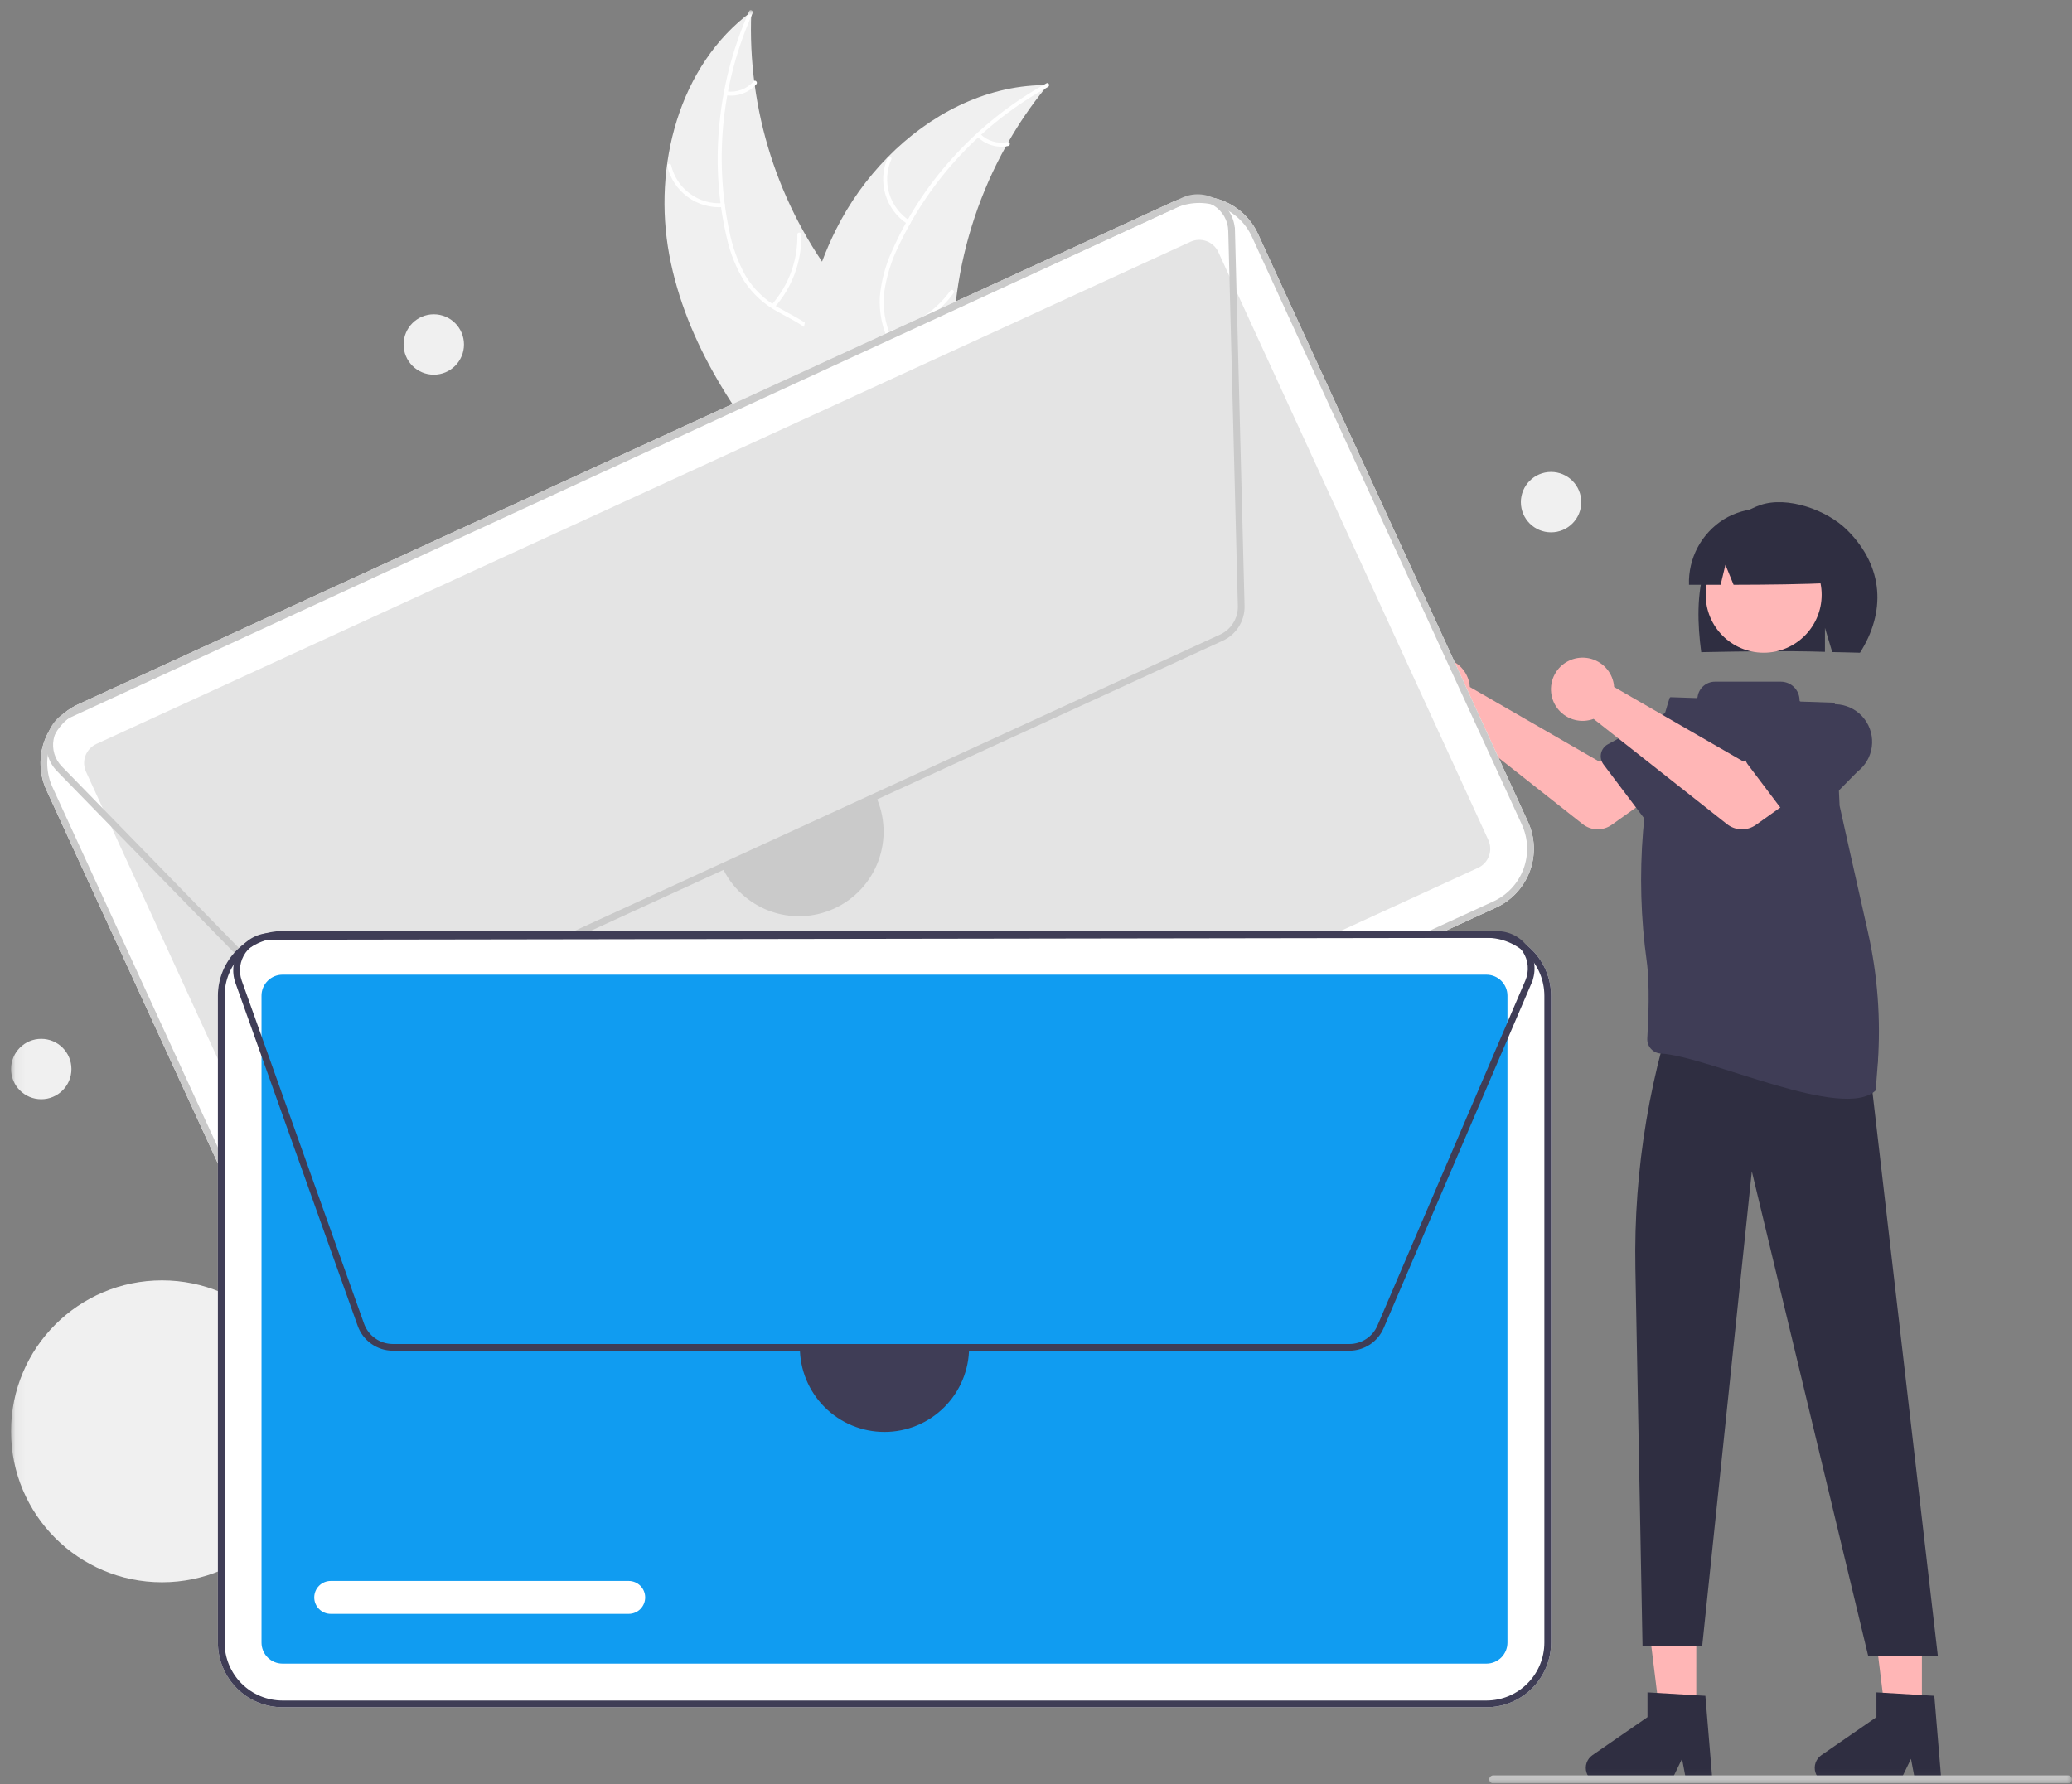 <svg viewBox="0 0 202 174" fill="none" xmlns="http://www.w3.org/2000/svg">
<rect x="0" y="0" width="202" height="174" fill="#808080" stroke="none"/>
<g clip-path="url(#clip0_2_7377)">
<g clip-path="url(#clip1_2_7377)">
<mask id="mask0_2_7377" style="mask-type:luminance" maskUnits="userSpaceOnUse" x="1" y="0" width="201" height="174">
<path d="M201.995 0.98H1.076V173.9H201.995V0.98Z" fill="white"/>
</mask>
<g mask="url(#mask0_2_7377)">
<path d="M65.249 24.858C63.634 16.214 66.177 6.38 73.244 1.147C72.844 10.702 75.836 20.09 81.691 27.651C83.959 30.558 86.785 33.556 86.697 37.243C86.643 39.537 85.402 41.674 83.767 43.284C82.132 44.895 80.118 46.056 78.128 47.198L77.818 47.68C71.984 41.1 66.864 33.502 65.249 24.858Z" fill="#F0F0F0"/>
<path d="M73.373 1.279C70.404 7.925 69.604 15.337 71.087 22.463C71.379 24.003 71.912 25.486 72.666 26.86C73.444 28.175 74.56 29.257 75.897 29.994C77.13 30.707 78.475 31.293 79.513 32.293C80.037 32.813 80.446 33.438 80.711 34.126C80.977 34.815 81.094 35.552 81.055 36.289C81.005 38.128 80.298 39.84 79.547 41.49C78.715 43.321 77.82 45.211 77.874 47.27C77.881 47.52 77.493 47.515 77.487 47.266C77.393 43.683 79.983 40.806 80.561 37.368C80.83 35.764 80.617 34.068 79.49 32.825C78.503 31.738 77.118 31.132 75.863 30.421C74.547 29.721 73.423 28.709 72.589 27.474C71.767 26.143 71.178 24.682 70.847 23.154C70.046 19.724 69.789 16.19 70.085 12.681C70.402 8.674 71.401 4.75 73.04 1.08C73.142 0.853 73.474 1.054 73.373 1.279Z" fill="white"/>
<path d="M70.474 20.196C69.245 20.282 68.025 19.929 67.032 19.199C66.039 18.469 65.338 17.41 65.054 16.211C64.997 15.968 65.372 15.869 65.429 16.112C65.691 17.229 66.344 18.216 67.27 18.893C68.196 19.571 69.334 19.896 70.478 19.808C70.727 19.79 70.722 20.177 70.474 20.196Z" fill="white"/>
<path d="M75.224 29.715C76.893 27.828 77.789 25.381 77.734 22.863C77.729 22.613 78.116 22.618 78.122 22.867C78.174 25.488 77.236 28.032 75.495 29.992C75.329 30.179 75.059 29.901 75.224 29.715Z" fill="white"/>
<path d="M70.856 8.914C71.338 8.98 71.83 8.924 72.286 8.753C72.742 8.582 73.148 8.3 73.468 7.933C73.632 7.744 73.902 8.022 73.74 8.21C73.384 8.614 72.935 8.925 72.431 9.115C71.928 9.305 71.386 9.369 70.852 9.301C70.801 9.299 70.753 9.278 70.717 9.242C70.681 9.205 70.661 9.157 70.66 9.106C70.661 9.054 70.682 9.005 70.718 8.97C70.755 8.934 70.804 8.914 70.856 8.914Z" fill="white"/>
<path d="M102.146 8.297C102.047 8.418 101.949 8.539 101.851 8.663C100.53 10.293 99.345 12.028 98.306 13.85C98.223 13.989 98.142 14.132 98.063 14.274C95.607 18.691 93.991 23.525 93.299 28.532C93.026 30.524 92.904 32.534 92.936 34.545C92.979 37.322 93.248 40.33 92.396 42.884C92.311 43.151 92.208 43.413 92.09 43.668L78.43 48.02C78.394 48.015 78.359 48.012 78.323 48.007L77.785 48.205C77.776 48.102 77.769 47.994 77.76 47.891C77.755 47.83 77.753 47.769 77.747 47.709C77.745 47.669 77.742 47.629 77.737 47.592C77.736 47.579 77.736 47.565 77.736 47.555C77.731 47.519 77.731 47.485 77.727 47.452C77.686 46.85 77.649 46.247 77.618 45.643C77.617 45.64 77.617 45.64 77.619 45.636C77.384 41.031 77.532 36.367 78.383 31.873C78.409 31.738 78.433 31.599 78.465 31.462C78.86 29.439 79.42 27.451 80.138 25.519C80.535 24.462 80.986 23.426 81.487 22.415C82.789 19.804 84.493 17.415 86.537 15.334C90.612 11.186 95.968 8.388 101.708 8.3C101.854 8.297 101.998 8.296 102.146 8.297Z" fill="#F0F0F0"/>
<path d="M102.171 8.48C95.799 11.998 90.698 17.435 87.591 24.017C86.898 25.423 86.43 26.928 86.205 28.479C86.034 29.997 86.274 31.533 86.898 32.927C87.454 34.239 88.174 35.516 88.401 36.94C88.506 37.67 88.456 38.415 88.254 39.125C88.051 39.834 87.701 40.494 87.226 41.058C86.079 42.497 84.484 43.438 82.891 44.303C81.124 45.264 79.272 46.234 78.075 47.911C77.93 48.114 77.624 47.877 77.768 47.675C79.85 44.757 83.651 44.019 86.182 41.622C87.363 40.503 88.214 39.022 88.062 37.35C87.929 35.888 87.188 34.57 86.613 33.247C85.985 31.896 85.697 30.411 85.774 28.923C85.919 27.366 86.328 25.845 86.984 24.424C88.409 21.204 90.332 18.227 92.681 15.604C95.346 12.595 98.507 10.064 102.025 8.121C102.243 8.001 102.387 8.361 102.171 8.48Z" fill="white"/>
<path d="M88.467 21.839C87.433 21.168 86.672 20.151 86.319 18.971C85.965 17.79 86.043 16.522 86.538 15.394C86.639 15.166 86.999 15.312 86.897 15.54C86.434 16.59 86.362 17.771 86.693 18.87C87.024 19.969 87.737 20.913 88.704 21.532C88.913 21.667 88.676 21.973 88.467 21.839Z" fill="white"/>
<path d="M86.528 32.299C88.997 31.797 91.186 30.383 92.658 28.339C92.804 28.137 93.111 28.373 92.965 28.576C91.429 30.7 89.148 32.167 86.578 32.684C86.333 32.733 86.285 32.348 86.528 32.299Z" fill="white"/>
<path d="M95.564 13.061C95.91 13.404 96.335 13.656 96.803 13.794C97.27 13.932 97.764 13.951 98.24 13.851C98.485 13.799 98.533 14.184 98.29 14.236C97.763 14.344 97.218 14.322 96.701 14.17C96.184 14.019 95.713 13.744 95.327 13.368C95.288 13.336 95.263 13.29 95.256 13.239C95.249 13.189 95.262 13.138 95.292 13.097C95.324 13.056 95.37 13.03 95.421 13.023C95.472 13.017 95.523 13.03 95.564 13.061Z" fill="white"/>
<path d="M143.224 66.507C143.26 66.665 143.284 66.826 143.295 66.989L155.912 74.267L158.978 72.501L162.246 76.781L157.122 80.434C156.707 80.729 156.209 80.882 155.701 80.87C155.193 80.858 154.701 80.68 154.302 80.366L141.293 70.102C140.706 70.319 140.067 70.353 139.46 70.198C138.853 70.043 138.308 69.707 137.897 69.235C137.486 68.763 137.229 68.177 137.159 67.554C137.089 66.932 137.211 66.303 137.507 65.752C137.803 65.2 138.26 64.752 138.818 64.467C139.375 64.181 140.006 64.073 140.626 64.154C141.247 64.236 141.828 64.505 142.292 64.926C142.756 65.346 143.081 65.897 143.224 66.507Z" fill="#FFB6B6"/>
<path d="M156.086 73.464C156.127 73.278 156.206 73.103 156.32 72.951C156.434 72.799 156.579 72.673 156.745 72.583L162.571 69.409C163.346 68.823 164.322 68.569 165.284 68.703C166.248 68.836 167.119 69.346 167.705 70.12C168.293 70.894 168.549 71.869 168.418 72.832C168.287 73.795 167.78 74.667 167.008 75.257L162.339 79.999C162.206 80.135 162.045 80.24 161.868 80.307C161.69 80.375 161.5 80.403 161.311 80.391C161.121 80.378 160.937 80.325 160.769 80.235C160.602 80.145 160.457 80.019 160.343 79.868L156.323 74.539C156.209 74.387 156.128 74.213 156.088 74.027C156.046 73.842 156.046 73.65 156.086 73.464Z" fill="#3F3D56"/>
<path d="M166.229 55.27C167.067 52.6 168.973 50.15 171.609 49.247C174.244 48.344 178.105 49.719 180.086 51.694C183.71 55.307 183.821 59.729 181.331 63.651C180.837 63.624 179.126 63.605 178.626 63.586L177.916 61.223V63.563C174.004 63.442 169.93 63.518 165.853 63.596C165.489 60.819 165.391 57.941 166.229 55.27Z" fill="#2F2E41"/>
<path d="M165.371 167.123H161.803L160.104 153.357H165.372L165.371 167.123Z" fill="#FFB6B6"/>
<path d="M187.367 167.123H183.798L182.101 153.357H187.369L187.367 167.123Z" fill="#FFB6B6"/>
<path d="M176.946 82.572L177.754 84.675L177.593 86.778L161.767 92.26L162.552 83.058L164.33 80.955L176.946 82.572Z" fill="#FFB6B6"/>
<path d="M171.942 63.651C175.064 63.651 177.595 61.12 177.595 57.998C177.595 54.877 175.064 52.346 171.942 52.346C168.82 52.346 166.289 54.877 166.289 57.998C166.289 61.12 168.82 63.651 171.942 63.651Z" fill="#FFB7B7"/>
<path d="M180.49 92.221V95.813C180.49 95.813 184.694 101.278 182.431 105.483L188.919 161.448H182.125L170.786 114.217L165.951 160.476H160.13L159.435 123.686C159.252 114.008 160.867 104.381 164.201 95.294L180.49 92.221Z" fill="#2F2E41"/>
<path d="M168.058 50.637C169.145 49.975 170.388 49.617 171.661 49.6C172.932 49.584 174.185 49.909 175.289 50.542C176.391 51.175 177.305 52.093 177.932 53.2C178.559 54.307 178.877 55.562 178.853 56.834C175.692 56.979 172.374 57.017 169.008 57.023L168.212 55.077L167.744 57.025C166.718 57.025 165.69 57.023 164.66 57.021C164.618 55.753 164.911 54.496 165.506 53.375C166.103 52.255 166.983 51.311 168.058 50.637Z" fill="#2F2E41"/>
<path d="M166.967 173.9H164.435L163.983 171.509L162.826 173.9H156.108C155.786 173.9 155.472 173.798 155.213 173.606C154.953 173.416 154.763 173.146 154.667 172.839C154.572 172.533 154.576 172.203 154.681 171.898C154.786 171.593 154.985 171.331 155.25 171.148L160.614 167.443V165.026L166.257 165.362L166.967 173.9Z" fill="#2F2E41"/>
<path d="M189.288 173.9H186.755L186.303 171.509L185.145 173.9H178.429C178.106 173.9 177.793 173.798 177.534 173.606C177.275 173.416 177.083 173.146 176.987 172.839C176.891 172.533 176.896 172.203 177.001 171.898C177.106 171.593 177.305 171.331 177.57 171.148L182.935 167.443V165.026L188.577 165.362L189.288 173.9Z" fill="#2F2E41"/>
<path d="M183.062 103.743C183.376 99.425 183.052 95.085 182.1 90.861C180.9 85.531 179.374 78.749 179.345 78.574C179.344 78.571 179.344 78.567 179.344 78.564L178.878 68.629C178.877 68.601 178.865 68.573 178.845 68.553C178.825 68.533 178.798 68.521 178.767 68.52L175.551 68.412C175.522 68.411 175.494 68.399 175.473 68.377C175.452 68.356 175.44 68.327 175.44 68.297C175.44 68.058 175.394 67.82 175.302 67.599C175.21 67.378 175.076 67.177 174.907 67.007C174.737 66.838 174.535 66.703 174.315 66.612C174.093 66.52 173.855 66.473 173.616 66.473H167.192C166.775 66.473 166.375 66.625 166.062 66.9C165.751 67.176 165.549 67.555 165.497 67.968C165.494 67.996 165.481 68.023 165.46 68.042C165.438 68.061 165.411 68.071 165.382 68.07L162.883 67.986C162.857 67.985 162.833 67.993 162.813 68.007C162.793 68.022 162.777 68.043 162.769 68.066L162.595 68.619C160.072 76.745 159.372 85.328 160.543 93.756C160.846 95.999 160.709 99.371 160.595 101.25C160.583 101.434 160.608 101.618 160.668 101.792C160.728 101.966 160.821 102.126 160.944 102.264C161.066 102.401 161.215 102.513 161.38 102.594C161.546 102.674 161.726 102.72 161.909 102.731C166.556 102.998 179.714 109.365 182.864 106.325C182.871 106.318 182.956 105.197 183.062 103.743Z" fill="#3F3D56"/>
<path d="M157.289 66.507C157.325 66.665 157.35 66.826 157.36 66.989L169.977 74.267L173.044 72.501L176.312 76.781L171.188 80.434C170.773 80.729 170.274 80.882 169.767 80.87C169.258 80.858 168.767 80.68 168.368 80.366L155.359 70.102C154.772 70.319 154.132 70.353 153.526 70.198C152.919 70.043 152.374 69.707 151.964 69.235C151.551 68.763 151.295 68.177 151.224 67.554C151.155 66.932 151.276 66.303 151.573 65.752C151.868 65.2 152.327 64.752 152.883 64.467C153.441 64.181 154.072 64.073 154.691 64.154C155.312 64.236 155.893 64.505 156.357 64.926C156.823 65.346 157.147 65.897 157.289 66.507Z" fill="#FFB6B6"/>
<path d="M170.152 73.463C170.192 73.278 170.271 73.103 170.385 72.951C170.499 72.799 170.644 72.673 170.812 72.582L176.636 69.408C177.411 68.823 178.387 68.569 179.35 68.703C180.312 68.836 181.183 69.346 181.77 70.12C182.357 70.894 182.613 71.869 182.484 72.832C182.353 73.795 181.845 74.666 181.073 75.256L176.404 79.999C176.272 80.134 176.11 80.239 175.933 80.307C175.756 80.374 175.566 80.403 175.377 80.39C175.187 80.378 175.002 80.325 174.835 80.234C174.668 80.144 174.522 80.019 174.408 79.867L170.388 74.538C170.274 74.387 170.193 74.212 170.153 74.027C170.111 73.841 170.111 73.649 170.152 73.463Z" fill="#3F3D56"/>
<path d="M15.796 154.29C23.925 154.29 30.515 147.7 30.515 139.57C30.515 131.441 23.925 124.851 15.796 124.851C7.667 124.851 1.076 131.441 1.076 139.57C1.076 147.7 7.667 154.29 15.796 154.29Z" fill="#F0F0F0"/>
<path d="M145.867 88.492L39.198 137.466C37.679 138.161 35.947 138.225 34.382 137.645C32.816 137.065 31.544 135.887 30.846 134.37L4.523 77.035C3.828 75.517 3.763 73.785 4.344 72.219C4.924 70.654 6.102 69.382 7.619 68.684L114.288 19.71C115.806 19.015 117.538 18.95 119.104 19.531C120.669 20.111 121.941 21.289 122.64 22.806L148.963 80.14C149.658 81.659 149.723 83.391 149.142 84.956C148.561 86.522 147.384 87.794 145.867 88.492Z" fill="white"/>
<path d="M9.393 72.548C8.9 72.775 8.517 73.188 8.329 73.697C8.14 74.206 8.161 74.768 8.387 75.262L34.71 132.596C34.937 133.089 35.35 133.471 35.859 133.66C36.368 133.849 36.93 133.827 37.424 133.602L144.093 84.628C144.586 84.401 144.967 83.988 145.156 83.479C145.345 82.971 145.325 82.408 145.099 81.915L118.775 24.58C118.548 24.087 118.135 23.705 117.627 23.516C117.118 23.328 116.555 23.349 116.062 23.575L9.393 72.548Z" fill="#E4E4E4"/>
<path d="M145.867 88.492L39.198 137.466C37.679 138.161 35.947 138.225 34.382 137.645C32.816 137.065 31.544 135.887 30.846 134.37L4.523 77.035C3.828 75.517 3.763 73.785 4.344 72.219C4.924 70.654 6.102 69.382 7.619 68.684L114.288 19.71C115.806 19.015 117.538 18.95 119.104 19.531C120.669 20.111 121.941 21.289 122.64 22.806L148.963 80.14C149.658 81.659 149.723 83.391 149.142 84.956C148.561 86.522 147.384 87.794 145.867 88.492ZM7.891 69.278C6.532 69.904 5.477 71.044 4.957 72.447C4.437 73.85 4.494 75.402 5.117 76.763L31.44 134.097C32.066 135.456 33.206 136.512 34.609 137.032C36.012 137.552 37.564 137.494 38.925 136.871L145.594 87.897C146.953 87.272 148.008 86.132 148.528 84.729C149.048 83.326 148.991 81.774 148.368 80.413L122.045 23.079C121.419 21.72 120.28 20.664 118.877 20.144C117.473 19.624 115.921 19.682 114.561 20.304L7.891 69.278Z" fill="#CACACA"/>
<path d="M119.213 62.475L34.471 101.382C33.788 101.694 33.026 101.788 32.288 101.651C31.55 101.514 30.872 101.152 30.348 100.616L5.554 75.19C5.147 74.773 4.847 74.264 4.677 73.707C4.508 73.15 4.475 72.56 4.581 71.987C4.687 71.414 4.929 70.875 5.287 70.416C5.644 69.956 6.107 69.589 6.636 69.345L115.238 19.281C115.76 19.041 116.332 18.927 116.906 18.95C117.481 18.973 118.041 19.132 118.543 19.413C119.044 19.695 119.471 20.091 119.79 20.57C120.108 21.048 120.309 21.595 120.375 22.166L120.39 22.166L121.332 59.076C121.351 59.788 121.16 60.49 120.783 61.094C120.406 61.698 119.86 62.179 119.213 62.475ZM115.516 19.874L6.91 69.939C6.476 70.139 6.096 70.44 5.803 70.817C5.51 71.194 5.311 71.636 5.224 72.106C5.137 72.576 5.164 73.059 5.303 73.516C5.442 73.974 5.689 74.391 6.022 74.733L30.816 100.159C31.246 100.599 31.802 100.896 32.407 101.008C33.013 101.121 33.638 101.044 34.198 100.787L118.94 61.881C119.471 61.637 119.919 61.243 120.228 60.748C120.537 60.252 120.693 59.676 120.678 59.093L119.744 22.509C119.732 22.016 119.597 21.533 119.352 21.104C119.106 20.676 118.759 20.314 118.34 20.053C117.92 19.792 117.443 19.639 116.95 19.608C116.457 19.576 115.965 19.668 115.516 19.874Z" fill="#CACACA"/>
<path d="M66.072 115.109L39.67 127.231C39.478 127.319 39.271 127.369 39.06 127.377C38.849 127.385 38.639 127.351 38.441 127.278C38.244 127.205 38.062 127.093 37.907 126.95C37.753 126.807 37.628 126.634 37.54 126.442C37.452 126.251 37.403 126.044 37.395 125.833C37.387 125.622 37.42 125.412 37.494 125.214C37.567 125.016 37.679 124.835 37.822 124.68C37.966 124.526 38.139 124.401 38.33 124.313L64.733 112.192C65.119 112.015 65.561 111.998 65.959 112.146C66.358 112.294 66.682 112.595 66.859 112.981C67.037 113.368 67.054 113.809 66.906 114.208C66.758 114.607 66.458 114.931 66.072 115.109Z" fill="white"/>
<path d="M85.387 77.644C85.84 78.629 86.095 79.694 86.137 80.777C86.178 81.86 86.006 82.941 85.63 83.957C85.253 84.974 84.68 85.906 83.944 86.701C83.207 87.496 82.32 88.139 81.335 88.591C80.35 89.043 79.285 89.297 78.202 89.338C77.119 89.378 76.038 89.205 75.022 88.828C74.006 88.45 73.074 87.876 72.28 87.139C71.485 86.401 70.844 85.514 70.393 84.529" fill="#CACACA"/>
<path d="M144.915 166.476H27.541C25.871 166.475 24.27 165.811 23.09 164.629C21.909 163.449 21.245 161.848 21.243 160.178V97.089C21.245 95.419 21.909 93.819 23.09 92.638C24.27 91.457 25.871 90.793 27.541 90.791H144.915C146.586 90.793 148.187 91.457 149.367 92.638C150.548 93.819 151.213 95.419 151.214 97.089V160.178C151.213 161.848 150.548 163.449 149.367 164.629C148.187 165.811 146.586 166.475 144.915 166.476Z" fill="white"/>
<path d="M27.541 95.043C26.999 95.043 26.479 95.259 26.095 95.643C25.712 96.027 25.496 96.547 25.495 97.089V160.177C25.496 160.721 25.712 161.239 26.095 161.624C26.479 162.008 26.999 162.224 27.541 162.224H144.916C145.459 162.224 145.978 162.008 146.362 161.624C146.746 161.239 146.962 160.721 146.962 160.177V97.089C146.962 96.547 146.746 96.027 146.362 95.643C145.978 95.259 145.459 95.043 144.916 95.043H27.541Z" fill="#109CF1"/>
<path d="M144.915 166.476H27.541C25.871 166.475 24.27 165.811 23.09 164.629C21.909 163.449 21.245 161.848 21.243 160.178V97.089C21.245 95.419 21.909 93.819 23.09 92.638C24.27 91.457 25.871 90.793 27.541 90.791H144.915C146.586 90.793 148.187 91.457 149.367 92.638C150.548 93.819 151.213 95.419 151.214 97.089V160.178C151.213 161.848 150.548 163.449 149.367 164.629C148.187 165.811 146.586 166.475 144.915 166.476ZM27.541 91.445C26.045 91.447 24.61 92.042 23.552 93.1C22.494 94.158 21.899 95.593 21.897 97.089V160.178C21.899 161.674 22.494 163.109 23.552 164.166C24.61 165.226 26.045 165.821 27.541 165.822H144.915C146.413 165.821 147.846 165.226 148.904 164.166C149.963 163.109 150.558 161.674 150.56 160.178V97.089C150.558 95.593 149.963 94.158 148.904 93.1C147.846 92.042 146.413 91.447 144.915 91.445H27.541Z" fill="#3F3D56"/>
<path d="M131.548 131.711H38.301C37.551 131.71 36.819 131.477 36.206 131.045C35.592 130.612 35.127 130.001 34.874 129.294L22.951 95.842C22.755 95.293 22.694 94.706 22.773 94.129C22.852 93.552 23.068 93.002 23.403 92.525C23.738 92.049 24.183 91.66 24.7 91.392C25.217 91.123 25.791 90.983 26.373 90.982L145.959 90.798C146.534 90.797 147.1 90.933 147.613 91.193C148.125 91.454 148.569 91.832 148.907 92.297C149.244 92.762 149.468 93.3 149.557 93.868C149.648 94.436 149.602 95.016 149.423 95.563L149.437 95.569L134.893 129.506C134.613 130.16 134.146 130.719 133.552 131.111C132.957 131.503 132.26 131.711 131.548 131.711ZM145.963 91.452L26.374 91.636C25.896 91.636 25.426 91.752 25.002 91.972C24.578 92.193 24.213 92.511 23.938 92.902C23.663 93.293 23.486 93.743 23.421 94.217C23.357 94.69 23.407 95.172 23.567 95.622L35.49 129.074C35.698 129.654 36.079 130.155 36.582 130.51C37.086 130.865 37.686 131.056 38.301 131.057H131.548C132.133 131.057 132.704 130.886 133.192 130.564C133.679 130.243 134.062 129.785 134.291 129.248L148.707 95.612C148.901 95.158 148.981 94.663 148.936 94.171C148.893 93.679 148.727 93.206 148.455 92.794C148.184 92.381 147.813 92.043 147.378 91.809C146.943 91.575 146.457 91.452 145.963 91.452Z" fill="#3F3D56"/>
<path d="M61.293 157.371H32.241C31.815 157.371 31.407 157.203 31.106 156.901C30.805 156.6 30.636 156.192 30.636 155.767C30.636 155.341 30.805 154.933 31.106 154.632C31.407 154.331 31.815 154.162 32.241 154.162H61.293C61.718 154.162 62.127 154.331 62.428 154.632C62.729 154.933 62.898 155.341 62.898 155.767C62.898 156.192 62.729 156.6 62.428 156.901C62.127 157.203 61.718 157.371 61.293 157.371Z" fill="white"/>
<path d="M94.478 131.384C94.478 133.572 93.609 135.67 92.062 137.217C90.515 138.764 88.416 139.633 86.228 139.633C84.041 139.633 81.942 138.764 80.395 137.217C78.848 135.67 77.979 133.572 77.979 131.384" fill="#3F3D56"/>
<path d="M42.291 36.534C43.916 36.534 45.234 35.216 45.234 33.59C45.234 31.964 43.916 30.646 42.291 30.646C40.665 30.646 39.347 31.964 39.347 33.59C39.347 35.216 40.665 36.534 42.291 36.534Z" fill="#F0F0F0"/>
<path d="M4.02 107.188C5.646 107.188 6.964 105.87 6.964 104.244C6.964 102.618 5.646 101.3 4.02 101.3C2.394 101.3 1.076 102.618 1.076 104.244C1.076 105.87 2.394 107.188 4.02 107.188Z" fill="#F0F0F0"/>
<path d="M151.214 51.908C152.84 51.908 154.158 50.59 154.158 48.964C154.158 47.338 152.84 46.02 151.214 46.02C149.589 46.02 148.27 47.338 148.27 48.964C148.27 50.59 149.589 51.908 151.214 51.908Z" fill="#F0F0F0"/>
<path d="M201.606 173.901H145.576C145.472 173.901 145.374 173.86 145.3 173.787C145.227 173.713 145.187 173.614 145.187 173.512C145.187 173.408 145.227 173.308 145.3 173.236C145.374 173.163 145.472 173.121 145.576 173.121H201.606C201.708 173.123 201.808 173.163 201.88 173.236C201.953 173.31 201.994 173.408 201.994 173.512C201.994 173.614 201.953 173.713 201.88 173.787C201.808 173.859 201.708 173.901 201.606 173.901Z" fill="#CACACA"/>
</g>
</g>
</g>
<defs>
<clipPath id="clip0_2_7377">
<rect width="201.75" height="172.92" fill="white" transform="translate(0.25 0.98)"/>
</clipPath>
<clipPath id="clip1_2_7377">
<rect width="201.74" height="172.92" fill="white" transform="translate(0.255 0.98)"/>
</clipPath>
</defs>
</svg>
